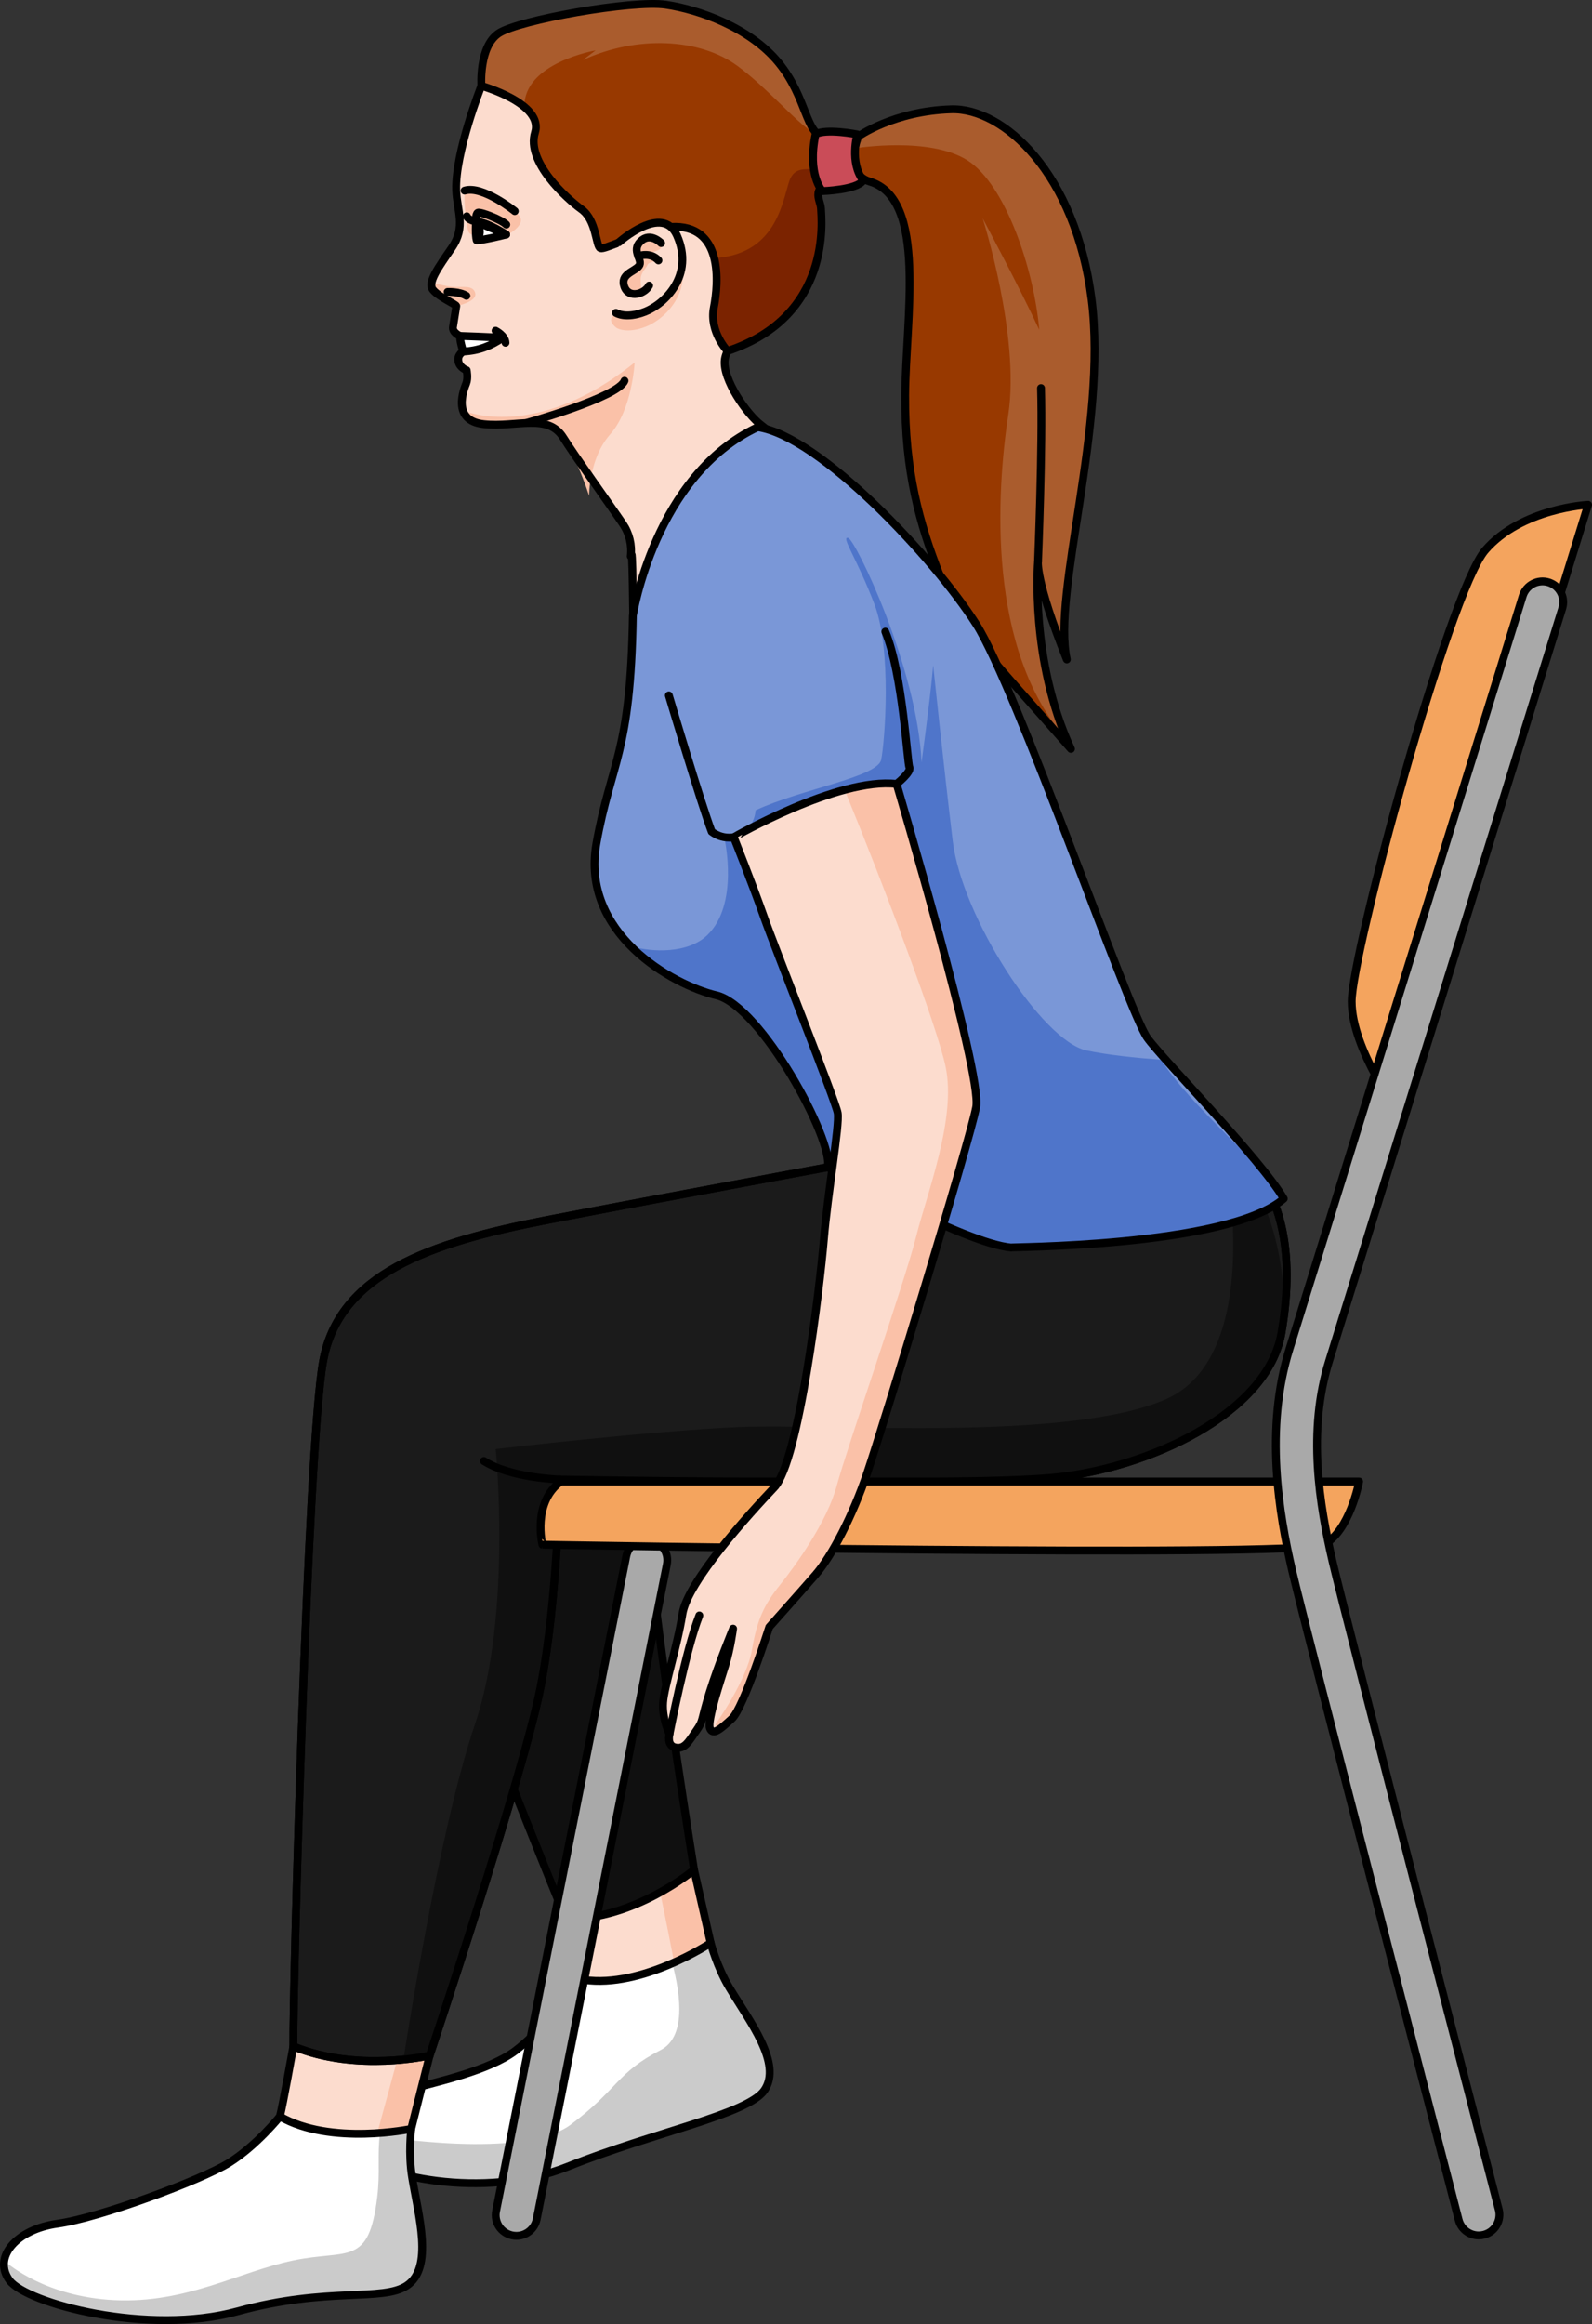 <?xml version="1.0" encoding="utf-8"?>
<!-- Generator: Adobe Illustrator 22.0.0, SVG Export Plug-In . SVG Version: 6.00 Build 0)  -->
<svg version="1.1" id="Layer_1" xmlns="http://www.w3.org/2000/svg" xmlns:xlink="http://www.w3.org/1999/xlink" x="0px" y="0px"
	 width="202.711px" height="295.723px" viewBox="0 0 202.711 295.723" enable-background="new 0 0 202.711 295.723"
	 xml:space="preserve">
<rect x="0" y="0" width="202.711" height="295.723" fill="#333333" stroke="none"/>
<g>
	<g>
		<path fill="#FFFFFF" d="M74.366,251.927c0,0-5.468,6.598-8.81,9.067c-3.342,2.47-9.675,3.892-14.83,5.201
			s-7.759,5.197-5.273,7.862c2.486,2.665,15.89,6.012,26.889,1.613c10.998-4.399,22.877-6.631,24.989-9.705
			c2.32-3.376-1.896-8.778-4.464-13.049c-1.556-2.588-2.377-5.682-2.377-5.682L74.366,251.927z"/>
		<path fill="#CBCBCB" d="M90.489,247.235l-5.187,1.51c1.273,4.296,2.304,10.326-1.18,12.113c-5.595,2.868-5.415,4.983-11.461,9.496
			c-6.047,4.512-24.277,1.444-24.547,1.444l-3.55-0.592c-0.179,0.993,0.084,1.987,0.891,2.852c2.486,2.665,15.89,6.012,26.888,1.613
			c10.998-4.399,22.877-6.631,24.989-9.705c2.32-3.376-1.896-8.778-4.464-13.049C91.31,250.329,90.489,247.235,90.489,247.235z"/>
		<path fill="none" stroke="#000000" stroke-linecap="round" stroke-linejoin="round" stroke-miterlimit="10" d="M74.366,251.927
			c0,0-5.468,6.598-8.81,9.067c-3.342,2.47-9.675,3.892-14.83,5.201s-7.759,5.197-5.273,7.862c2.486,2.665,15.89,6.012,26.889,1.613
			c10.998-4.399,22.877-6.631,24.989-9.705c2.32-3.376-1.896-8.778-4.464-13.049c-1.556-2.588-2.377-5.682-2.377-5.682
			L74.366,251.927z"/>
		<path fill="#FCDCCE" d="M72.042,244.173c0,0,2.169,6.408,2.323,7.753c7.386,1.093,16.123-4.692,16.123-4.692l-2.115-9.311
			L72.042,244.173z"/>
		<path fill="#FAC1A8" d="M85.822,249.715c2.765-1.229,4.667-2.48,4.667-2.48l-2.115-9.311l-4.54,1.737
			C84.607,243.457,85.857,249.632,85.822,249.715z"/>
		<path fill="none" stroke="#000000" stroke-linecap="round" stroke-linejoin="round" stroke-miterlimit="10" d="M72.042,244.173
			c0,0,2.169,6.408,2.323,7.753c7.386,1.093,16.123-4.692,16.123-4.692l-2.115-9.311L72.042,244.173z"/>
		<path fill="#101010" d="M44.648,168.609c1.323,11.312,24.869,69.434,27.395,75.564c8.762,0.129,16.331-6.25,16.331-6.25
			s-4.204-26.289-5.316-37.664c-1.113-11.375-5.257-25.973-5.257-25.973L44.648,168.609z"/>
		<path fill="none" stroke="#000000" stroke-linecap="round" stroke-linejoin="round" stroke-miterlimit="10" d="M44.648,168.609
			c1.323,11.312,24.869,69.434,27.395,75.564c8.762,0.129,16.331-6.25,16.331-6.25s-4.204-26.289-5.316-37.664
			c-1.113-11.375-5.257-25.973-5.257-25.973L44.648,168.609z"/>
	</g>
	<g>
		<path fill="#FFFFFF" d="M35.641,269.307c0,0-2.967,3.707-6.491,5.908s-16.551,7.008-21.819,7.733
			c-5.268,0.725-8.291,4.297-6.119,7.223s17.629,7.07,29.05,3.929s18.455-1.198,21.551-3.277c3.401-2.283,1.474-8.859,0.661-13.775
			c-0.493-2.979-0.115-6.158-0.115-6.158L35.641,269.307z"/>
		<path fill="#CBCBCB" d="M52.358,270.89l-3.981,0.618c-0.35,2.683,0.043,4.859-0.34,8.023c-1.083,8.935-3.703,6.65-10.685,8.094
			c-6.982,1.444-13.595,5.505-22.8,5.054c-8.692-0.426-13.492-4.549-14.001-5.008c-0.131,0.834,0.06,1.691,0.66,2.5
			c2.172,2.926,17.629,7.07,29.05,3.929c11.421-3.141,18.455-1.198,21.551-3.277c3.401-2.283,1.474-8.859,0.661-13.775
			C51.98,274.068,52.358,270.89,52.358,270.89z"/>
		<path fill="none" stroke="#000000" stroke-linecap="round" stroke-linejoin="round" stroke-miterlimit="10" d="M35.641,269.307
			c0,0-2.967,3.707-6.491,5.908s-16.551,7.008-21.819,7.733c-5.268,0.725-8.291,4.297-6.119,7.223s17.629,7.07,29.05,3.929
			s18.455-1.198,21.551-3.277c3.401-2.283,1.474-8.859,0.661-13.775c-0.493-2.979-0.115-6.158-0.115-6.158L35.641,269.307z"/>
		<path fill="#FCDCCE" d="M37.354,260.384c0,0-1.361,7.615-1.714,8.923c6.463,3.739,16.717,1.583,16.717,1.583l2.353-9.345
			L37.354,260.384z"/>
		<path fill="#FAC1A8" d="M48.036,271.429c2.541-0.166,4.322-0.539,4.322-0.539l2.353-9.345l-3.91-0.261L48.036,271.429z"/>
		<path fill="none" stroke="#000000" stroke-linecap="round" stroke-linejoin="round" stroke-miterlimit="10" d="M37.354,260.384
			c0,0-1.361,7.615-1.714,8.923c6.463,3.739,16.717,1.583,16.717,1.583l2.353-9.345L37.354,260.384z"/>
		<path fill="#1B1B1B" stroke="#000000" stroke-linecap="round" stroke-linejoin="round" stroke-miterlimit="10" d="
			M118.825,146.029c0,0-34.598,6.382-49.332,9.241s-26.389,6.817-28.368,18.033c-1.979,11.215-3.858,80.452-3.771,87.082
			c8.098,3.351,17.357,1.161,17.357,1.161s11.923-35.684,14.123-46.899c2.199-11.215,2.419-26.389,2.419-26.389
			s50.533,0.893,62.675-0.22c12.142-1.113,27.489-8.137,29.248-18.472C170.589,126.012,113.171,144.579,118.825,146.029z"/>
		<path fill="#101010" d="M157.498,148.268h-1.351c0,0,4.724,24.305-7.676,29.767c-12.4,5.462-43.106,3.1-54.178,3.543
			c-11.072,0.443-31.176,2.805-31.176,2.805s2.094,21.11-2.63,34.987c-4.724,13.875-9.112,42.686-9.113,42.689
			c2.043-0.208,3.337-0.514,3.337-0.514s11.923-35.684,14.123-46.899c2.199-11.215,2.419-26.389,2.419-26.389
			s50.533,0.893,62.675-0.22c12.142-1.113,27.489-8.137,29.248-18.473C164.333,162.762,161.863,151.831,157.498,148.268z"/>
		<path fill="none" stroke="#000000" stroke-linecap="round" stroke-linejoin="round" stroke-miterlimit="10" d="M118.825,146.029
			c0,0-34.598,6.382-49.332,9.241s-26.389,6.817-28.368,18.033c-1.979,11.215-3.858,80.452-3.771,87.082
			c8.098,3.351,17.357,1.161,17.357,1.161s11.923-35.684,14.123-46.899c2.199-11.215,2.419-26.389,2.419-26.389
			s50.533,0.893,62.675-0.22c12.142-1.113,27.489-8.137,29.248-18.472C170.589,126.012,113.171,144.579,118.825,146.029z"/>
	</g>
	<path fill="none" stroke="#000000" stroke-linecap="round" stroke-linejoin="round" stroke-miterlimit="10" d="M71.253,188.257
		c0,0-6.24-0.18-9.636-2.353"/>
	<g>
		<path fill="#F4A45E" stroke="#000000" stroke-linecap="round" stroke-linejoin="round" stroke-miterlimit="10" d="
			M178.232,141.786l23.98-77.556c0,0-8.466,0.418-13.095,5.777c-4.628,5.359-17.005,51.336-17.005,57.427
			C172.111,133.525,178.232,141.786,178.232,141.786z"/>
		<path fill="#A9A9A9" stroke="#000000" stroke-linecap="round" stroke-linejoin="round" stroke-miterlimit="10" d="M65.755,284.496
			c1.229,0,2.328-0.862,2.581-2.112l16.576-83.333c0.29-1.427-0.632-2.82-2.058-3.109c-1.434-0.292-2.82,0.632-3.108,2.058
			l-16.576,83.334c-0.29,1.428,0.632,2.818,2.058,3.109C65.405,284.48,65.581,284.496,65.755,284.496z"/>
		<path fill="#F4A45E" stroke="#000000" stroke-linecap="round" stroke-linejoin="round" stroke-miterlimit="10" d="M71.402,188.516
			h101.656c0,0-1.196,6.367-4.542,8.039c-3.346,1.672-99.452,0-99.452,0S67.738,191.232,71.402,188.516z"/>
		<path fill="#A9A9A9" stroke="#000000" stroke-linecap="round" stroke-linejoin="round" stroke-miterlimit="10" d="
			M188.284,284.444c0.218,0,0.439-0.029,0.661-0.085c1.41-0.363,2.258-1.802,1.894-3.21c-0.195-0.76-19.446-75.079-21.167-82.478
			c-1.67-7.197-3.228-16.601-0.434-25.5l29.688-95.774c0.431-1.39-0.346-2.868-1.737-3.298c-1.39-0.432-2.868,0.346-3.299,1.737
			L164.205,171.6c-3.208,10.22-1.349,21.025,0.33,28.262c1.735,7.464,20.398,79.503,21.198,82.602
			C186.04,283.654,187.11,284.444,188.284,284.444z"/>
	</g>
	<g>
		<g>
			<path fill="#983900" d="M109.295,17.35c0,0,4.519-3.22,11.827-3.44c6.66-0.201,15.813,8.123,17.869,24.168
				c2.055,16.045-5.038,37.364-3.153,45.83c-4.076-10.199-3.665-12.484-3.665-12.484s-1.064,12.58,4.193,23.873
				c-11.086-12.659-13.94-15.126-16.629-21.909s-4.53-13.434-4.479-23.088c0.051-9.655,2.866-25.035-4.547-27.206
				C107.338,22.04,109.295,17.35,109.295,17.35z"/>
			<path fill="#AA5C2D" d="M121.122,13.909c-7.308,0.22-11.827,3.44-11.827,3.44s-0.271,0.652-0.438,1.523
				c0.327-0.053,9.521-1.503,14.318,1.525c4.884,3.083,8.51,14,9.151,21.566c-2.454-5.292-7.204-14.187-7.204-14.187
				s4.78,14.966,3.267,24.939c-1.513,9.972-2.781,29.956,7.48,41.466c0,0,0-0.001,0.001-0.001
				c-4.404-10.318-3.797-21.319-3.706-22.624c-0.021,0.602,0.131,3.484,3.674,12.352c-1.885-8.467,5.208-29.785,3.153-45.83
				C136.935,22.032,127.781,13.708,121.122,13.909z"/>
			<path fill="none" stroke="#000000" stroke-linecap="round" stroke-linejoin="round" stroke-miterlimit="10" d="M132.173,71.424
				c0,0,0.603-14.623,0.378-22.042"/>
			<path fill="none" stroke="#000000" stroke-linecap="round" stroke-linejoin="round" stroke-miterlimit="10" d="M109.295,17.35
				c0,0,4.519-3.22,11.827-3.44c6.66-0.201,15.813,8.123,17.869,24.168c2.055,16.045-5.038,37.364-3.153,45.83
				c-4.076-10.199-3.665-12.484-3.665-12.484s-1.064,12.58,4.193,23.873c-11.086-12.659-13.94-15.126-16.629-21.909
				s-4.53-13.434-4.479-23.088c0.051-9.655,2.866-25.035-4.547-27.206C107.338,22.04,109.295,17.35,109.295,17.35z"/>
		</g>
		<g>
			<path fill="#FCDCCE" d="M80.315,70.785c0.171-1.457-0.186-2.918-1.009-4.132c-1.674-2.471-6.11-8.61-7.585-10.974
				c-1.956-3.133-5.906-1.266-10.112-1.706s-2.501-4.534-2.243-5.195c0.258-0.661,0.055-1.669,0.055-1.669s-0.899-0.297-1.055-1.145
				s0.626-1.237,0.626-1.237l-0.419-1.979c0,0-1.012-0.432-0.896-1.135c0.138-0.824,0.422-2.662,0.422-2.662
				c-0.009-0.218-2.184-1.134-2.955-2.056c-0.77-0.922,0.627-2.795,2.387-5.364c1.847-2.693,0.642-4.707,0.557-7.342
				c-0.153-4.792,3.205-13.263,3.205-13.263s4.695-3.565,10.098-1.668c5.403,1.896,25.783,18.192,26.019,24.038
				s-4.726,9.828-5.11,12.405c-0.384,2.577,2.91,7.121,4.595,8.369c1.685,1.248,11.335,10.193,11.826,11.005
				s-16.88,47-26.353,42.355C80.284,106.407,80.847,66.269,80.315,70.785z"/>
			<path fill="#FAC1A8" d="M64.523,29.927c0,0,2.264-1.144,1.729-2.254c-0.535-1.11-4.675-4.191-7.09-3.332
				c-0.128,1.765,0.316,4.797,0.499,5.155C60.258,30.658,64.523,29.927,64.523,29.927z"/>
			<path fill="#FAC1A8" d="M60.513,37.303c0.265,1.109-2.415,1.647-2.415,1.647c-0.009-0.218-2.184-1.134-2.955-2.056
				c-0.207-0.247-0.253-0.566-0.183-0.945c0.747,0.196,1.928,0.485,2.672,0.556C58.785,36.616,60.248,36.195,60.513,37.303z"/>
			<path fill="#FAC1A8" d="M58.96,52.228c0.148,0.065,9.299,4.028,21.849-6.105c0,0-0.3,5.976-3.1,9.125
				c-2.737,3.078-2.697,7.832-2.697,7.832l-0.001,0c-0.841-2.569-2.084-5.47-3.29-7.4c-1.956-3.133-5.906-1.266-10.112-1.706
				C59.98,53.803,59.243,53.083,58.96,52.228z"/>
			<path fill="none" stroke="#000000" stroke-linecap="round" stroke-linejoin="round" stroke-miterlimit="10" d="M80.315,70.785
				c0.171-1.457-0.186-2.918-1.009-4.132c-1.674-2.471-6.11-8.61-7.585-10.974c-1.956-3.133-5.906-1.266-10.112-1.706
				s-2.501-4.534-2.243-5.195c0.258-0.661,0.055-1.669,0.055-1.669s-0.899-0.297-1.055-1.145s0.626-1.237,0.626-1.237l-0.419-1.979
				c0,0-1.012-0.432-0.896-1.135c0.138-0.824,0.422-2.662,0.422-2.662c-0.009-0.218-2.184-1.134-2.955-2.056
				c-0.77-0.922,0.627-2.795,2.387-5.364c1.847-2.693,0.642-4.707,0.557-7.342c-0.153-4.792,3.205-13.263,3.205-13.263
				s4.695-3.565,10.098-1.668c5.403,1.896,25.783,18.192,26.019,24.038s-4.726,9.828-5.11,12.405
				c-0.384,2.577,2.91,7.121,4.595,8.369c1.685,1.248,11.335,10.193,11.826,11.005s-16.88,47-26.353,42.355
				C80.284,106.407,80.847,66.269,80.315,70.785z"/>
			<path fill="#FFFFFF" d="M58.572,42.747c0,0,4.267,0.134,5.407,0.256c-1.462,0.994-2.986,1.63-4.988,1.724
				C58.555,43.463,58.572,42.747,58.572,42.747z"/>
			<path fill="none" stroke="#000000" stroke-linecap="round" stroke-linejoin="round" stroke-miterlimit="10" d="M56.996,37.151
				c0,0,1.536-0.062,2.393,0.491"/>
			<path fill="none" stroke="#000000" stroke-linecap="round" stroke-linejoin="round" stroke-miterlimit="10" d="M58.572,42.747
				c0,0,4.267,0.134,5.407,0.256c-1.462,0.994-2.986,1.63-4.988,1.724C58.555,43.463,58.572,42.747,58.572,42.747z"/>
			<path fill="none" stroke="#000000" stroke-linecap="round" stroke-linejoin="round" stroke-miterlimit="10" d="M63.102,42.08
				c0,0,1.229,0.608,1.267,1.535"/>
			<path fill="none" stroke="#000000" stroke-linecap="round" stroke-linejoin="round" stroke-miterlimit="10" d="M65.543,26.866
				c0,0-4.083-3.315-6.385-2.61"/>
			<path fill="none" stroke="#000000" stroke-linecap="round" stroke-linejoin="round" stroke-miterlimit="10" d="M64.452,29.844
				c0,0-2.174-1.433-3.534-1.605c-1.359-0.172-1.479-0.717-1.479-0.717"/>
			<path fill="#FFFFFF" d="M60.599,28.188c0,0-0.091,1.75,0.097,2.39c0.906-0.005,3.757-0.734,3.757-0.734L60.599,28.188z"/>
			<path fill="none" stroke="#000000" stroke-linecap="round" stroke-linejoin="round" stroke-miterlimit="10" d="M60.599,28.188
				c0,0-0.091,1.75,0.097,2.39c0.906-0.005,3.757-0.734,3.757-0.734L60.599,28.188z"/>
			<path fill="none" stroke="#000000" stroke-linecap="round" stroke-linejoin="round" stroke-miterlimit="10" d="M60.599,28.188
				c0,0-0.051-0.949,0.239-1.118c0.291-0.169,3.028,0.883,3.63,1.511"/>
			<path d="M60.579,29.459c0.023,0.57,0.269,1.023,0.548,1.012c0.28-0.011,0.489-0.483,0.466-1.053
				c-0.023-0.57-0.269-1.023-0.549-1.012C60.764,28.417,60.556,28.889,60.579,29.459z"/>
			<path fill="none" stroke="#000000" stroke-linecap="round" stroke-linejoin="round" stroke-miterlimit="10" d="M66.974,53.833
				c0,0,11.757-3.29,12.545-5.382"/>
			<path fill="#983900" d="M61.293,10.925c0,0-0.342-5.004,2.209-6.694c2.549-1.69,17.044-4.258,21.274-3.636
				c4.23,0.622,10.67,2.901,14.341,7.355c3.67,4.454,3.436,9.209,5.908,9.506c0.281,0.022,0.592,0.022,0.918,0.012
				c0.111,0.419,0.239,0.834,0.388,1.241c-0.853-2.327,0.344,2.758,0.462,3.358c0.035,0.179,0.102,0.49,0.185,0.861
				c-4.096,0.713-2.488,2.431-2.44,3.612c0.056,1.38,1.48,13.673-11.897,18.122c0,0-2.351-2.421-1.745-5.535
				c0.606-3.115,1.233-10.663-5.478-10.25c-5.831,1.322-8.399,2.922-8.978,2.701c-0.578-0.221-0.469-3.559-2.395-4.945
				c-1.926-1.386-7.076-6.058-5.924-9.764C69.272,13.164,61.293,10.925,61.293,10.925z"/>
			<path fill="#AA5C2D" d="M63.502,4.231c2.549-1.69,17.045-4.258,21.274-3.636c4.23,0.622,10.67,2.901,14.341,7.355
				c2.501,3.036,3.278,7.729,4.197,8.698c-1.59-0.739-5.655-5.502-9.404-8.253c-4.856-3.564-12.841-3.893-19.683-0.759
				c1.605-1.218,1.605-1.218,1.605-1.218s-9.2,1.59-9.054,7.192c-2.036-1.716-5.485-2.685-5.485-2.685S60.951,5.921,63.502,4.231z"
				/>
			<path fill="#7B2300" d="M90.896,39.128c0.296-1.519,0.593-4.09,0.046-6.28c7.732-0.458,8.639-6.897,9.509-9.658
				c0.866-2.75,3.256-1.129,6.227-1.655c0.055,0.248,0.098,0.444,0.116,0.533c0.035,0.179,0.102,0.49,0.185,0.861
				c-4.096,0.713-2.488,2.431-2.44,3.612c0.056,1.38,1.48,13.673-11.897,18.122C92.64,44.663,90.289,42.243,90.896,39.128z"/>
			<path fill="none" stroke="#000000" stroke-linecap="round" stroke-linejoin="round" stroke-miterlimit="10" d="M61.293,10.925
				c0,0-0.342-5.004,2.209-6.694c2.549-1.69,17.044-4.258,21.274-3.636c4.23,0.622,10.67,2.901,14.341,7.355
				c3.67,4.454,3.436,9.209,5.908,9.506c0.281,0.022,0.592,0.022,0.918,0.012c0.111,0.419,0.239,0.834,0.388,1.241
				c-0.853-2.327,0.344,2.758,0.462,3.358c0.035,0.179,0.102,0.49,0.185,0.861c-4.096,0.713-2.488,2.431-2.44,3.612
				c0.056,1.38,1.48,13.673-11.897,18.122c0,0-2.351-2.421-1.745-5.535c0.606-3.115,1.233-10.663-5.478-10.25
				c-5.831,1.322-8.399,2.922-8.978,2.701c-0.578-0.221-0.469-3.559-2.395-4.945c-1.926-1.386-7.076-6.058-5.924-9.764
				C69.272,13.164,61.293,10.925,61.293,10.925z"/>
			<path fill="#CA4C58" d="M109.163,17.103c0,0-1.022,3.568,0.743,5.868c-0.799,1.21-5.199,1.345-5.199,1.345
				s-1.946-2.065-0.861-7.232C105.176,16.317,109.163,17.103,109.163,17.103z"/>
			<path fill="none" stroke="#000000" stroke-linecap="round" stroke-linejoin="round" stroke-miterlimit="10" d="M109.163,17.103
				c0,0-1.022,3.568,0.743,5.868c-0.799,1.21-5.199,1.345-5.199,1.345s-1.946-2.065-0.861-7.232
				C105.176,16.317,109.163,17.103,109.163,17.103z"/>
			<path fill="#FAC1A8" d="M78.885,32.736c0,0,5.56-4.985,7.393-0.854c2.244,5.056-1.552,8.711-4.051,9.685
				c-2.499,0.974-3.723,0.15-3.723,0.15s-1.717-1.183,0.255-1.865"/>
			<path fill="#FCDCCE" d="M78.808,30.827c0,0,5.56-4.985,7.393-0.854c2.244,5.056-1.552,8.711-4.051,9.685
				c-2.499,0.974-3.723,0.15-3.723,0.15"/>
			<path fill="#FAC1A8" d="M83.921,30.709c0,0,0.489,0.688,0.117,0.983c-0.373,0.295-1.33,0.414-1.422,0.727
				c-0.093,0.313,1.181,0.284,1.125,0.616c-0.055,0.332-1.092,0.199-1.3,0.68c-0.208,0.48-0.82,0.907-0.856,1.748
				c-0.036,0.841,0.152,1.72,0.152,1.72s-1.956,0.799-2.245-0.718s1.046-1.965,1.353-2.189c0.306-0.224,0.779-0.848,0.444-1.583
				c-0.336-0.735,0.234-2.225,0.796-2.348C82.649,30.221,83.162,30.241,83.921,30.709z"/>
			<path fill="none" stroke="#000000" stroke-linecap="round" stroke-linejoin="round" stroke-miterlimit="10" d="M78.808,30.827
				c0,0,5.56-4.985,7.393-0.854c2.244,5.056-1.552,8.711-4.051,9.685c-2.499,0.974-3.723,0.15-3.723,0.15"/>
			<path fill="none" stroke="#000000" stroke-linecap="round" stroke-linejoin="round" stroke-miterlimit="10" d="M84.181,30.934
				c0,0-1.385-1.45-2.626-0.217c-1.24,1.233,0.385,2.387-0.195,3.127c-0.58,0.74-2.432,1.03-1.866,2.621
				c0.566,1.591,2.607,0.934,3.161-0.128"/>
			<path fill="none" stroke="#000000" stroke-linecap="round" stroke-linejoin="round" stroke-miterlimit="10" d="M81.255,32.599
				c0,0,1.535-0.605,2.585,0.536"/>
		</g>
		<path fill="#7A97D7" d="M105.403,148.521c0,0,17.48,9.735,23.372,10.222c-1.135-0.094,27.464,0.032,34.685-6.216
			c-2.869-4.957-15.367-17.674-17.373-20.463c-2.43-3.378-16.613-44.521-21.787-52.639c-5.322-8.35-19.86-23.914-27.819-25.071
			c-13.133,6.149-15.899,23.993-15.899,23.993c-0.281,17.707-2.788,18.552-4.644,28.998c-2.029,11.415,9.633,17.963,15.29,19.305
			C96.885,127.993,106.138,145.008,105.403,148.521z"/>
		<path fill="#4F75CA" d="M147.867,134.848c-3.176-0.237-6.889-0.613-9.553-1.194c-5.618-1.225-15.841-16.959-17.006-26.655
			s-2.49-22.359-2.49-22.359s-0.168,2.626-1.478,12.382c-0.505-11.902-8.406-28.382-9.356-28.581s1.144,2.621,3.367,8.465
			c2.223,5.844,1.314,17.547,0.85,19.764s-10.143,3.711-15.981,6.431c-0.355,3.527-3.958,3.674-3.958,3.674
			s1.889,8.307-2.225,12.235c-2.423,2.314-6.912,2.211-9.731,1.376c3.93,3.366,6.562,5.051,10.922,6.266
			c5.601,1.561,14.91,18.357,14.175,21.871c0,0,17.48,9.735,23.372,10.222c-1.135-0.094,27.464,0.032,34.685-6.216
			C161.118,148.48,151.37,140.575,147.867,134.848z"/>
		<path fill="none" stroke="#000000" stroke-linecap="round" stroke-linejoin="round" stroke-miterlimit="10" d="M105.403,148.521
			c0,0,17.48,9.735,23.372,10.222c-1.135-0.094,27.464,0.032,34.685-6.216c-2.869-4.957-15.367-17.674-17.373-20.463
			c-2.43-3.378-16.613-44.521-21.787-52.639c-5.322-8.35-19.86-23.914-27.819-25.071c-13.133,6.149-15.899,23.993-15.899,23.993
			c-0.281,17.707-2.788,18.552-4.644,28.998c-2.029,11.415,9.633,17.963,15.29,19.305
			C96.885,127.993,106.138,145.008,105.403,148.521z"/>
		<path fill="none" stroke="#000000" stroke-linecap="round" stroke-linejoin="round" stroke-miterlimit="10" d="M114.165,99.752
			c0,0,1.921-1.516,1.632-2.117c-0.29-0.6-0.831-11.858-3.065-17.257"/>
		<path fill="none" stroke="#000000" stroke-linecap="round" stroke-linejoin="round" stroke-miterlimit="10" d="M93.432,106.531
			c0,0-1.422,0.343-2.814-0.703c-1.365-3.598-5.453-17.34-5.453-17.34"/>
		<g>
			<path fill="#FCDCCE" d="M114.165,99.752c0,0,10.921,36.839,10.133,41.107s-12.031,41.173-13.89,46.613
				c-1.859,5.44-4.474,10.505-6.587,12.927c-2.113,2.422-5.871,6.627-5.871,6.627s-3.264,10.295-4.749,11.657
				c-1.485,1.362-2.432,2.189-2.807,1.229c-0.376-0.96,1.409-6.216,2.01-8.176c0.6-1.96,0.94-4.502,0.94-4.502
				s-1.812,4.355-2.983,8.101c-1.171,3.746-0.723,3.5-1.715,4.909s-1.469,2.353-2.632,2.119s-0.766-1.707-0.766-1.707
				s-0.96-1.925-0.814-4.022s1.805-7.111,2.458-11.256c0.653-4.145,8.558-12.8,11.708-16.128c3.151-3.328,5.817-25.594,6.301-31.503
				c0.484-5.91,2.029-14.584,1.762-16.127s-7.985-20.962-9.392-24.966c-1.407-4.004-3.838-10.122-3.838-10.122
				S106.695,98.878,114.165,99.752z"/>
			<path fill="#FAC1A8" d="M107.611,100.668c5.069,12.354,11.717,29.985,12.789,35.041c1.403,6.621-2.36,16.067-3.75,21.649
				c-1.39,5.582-8.903,27.173-10.112,31.706c-1.209,4.533-5.174,10.054-7.189,12.567s-2.936,4.356-3.6,8.287
				c-0.664,3.931-4.617,9.442-4.617,9.442l-0.063,0.939c0.499-0.135,1.211-0.771,2.131-1.615c1.485-1.363,4.749-11.657,4.749-11.657
				s3.759-4.205,5.871-6.627c2.113-2.422,4.728-7.487,6.587-12.927c1.859-5.44,13.102-42.345,13.89-46.613
				c0.788-4.268-10.133-41.107-10.133-41.107C112.296,99.533,110.002,99.938,107.611,100.668z"/>
			<path fill="none" stroke="#000000" stroke-linecap="round" stroke-linejoin="round" stroke-miterlimit="10" d="M114.165,99.752
				c0,0,10.921,36.839,10.133,41.107s-12.031,41.173-13.89,46.613c-1.859,5.44-4.474,10.505-6.587,12.927
				c-2.113,2.422-5.871,6.627-5.871,6.627s-3.264,10.295-4.749,11.657c-1.485,1.362-2.432,2.189-2.807,1.229
				c-0.376-0.96,1.409-6.216,2.01-8.176c0.6-1.96,0.94-4.502,0.94-4.502s-1.812,4.355-2.983,8.101
				c-1.171,3.746-0.723,3.5-1.715,4.909s-1.469,2.353-2.632,2.119s-0.766-1.707-0.766-1.707s-0.96-1.925-0.814-4.022
				s1.805-7.111,2.458-11.256c0.653-4.145,8.558-12.8,11.708-16.128c3.151-3.328,5.817-25.594,6.301-31.503
				c0.484-5.91,2.029-14.584,1.762-16.127s-7.985-20.962-9.392-24.966c-1.407-4.004-3.838-10.122-3.838-10.122
				S106.695,98.878,114.165,99.752z"/>
			<path fill="none" stroke="#000000" stroke-linecap="round" stroke-linejoin="round" stroke-miterlimit="10" d="M85.247,220.655
				c0,0,2.09-10.815,3.8-15.097"/>
		</g>
	</g>
</g>
</svg>

